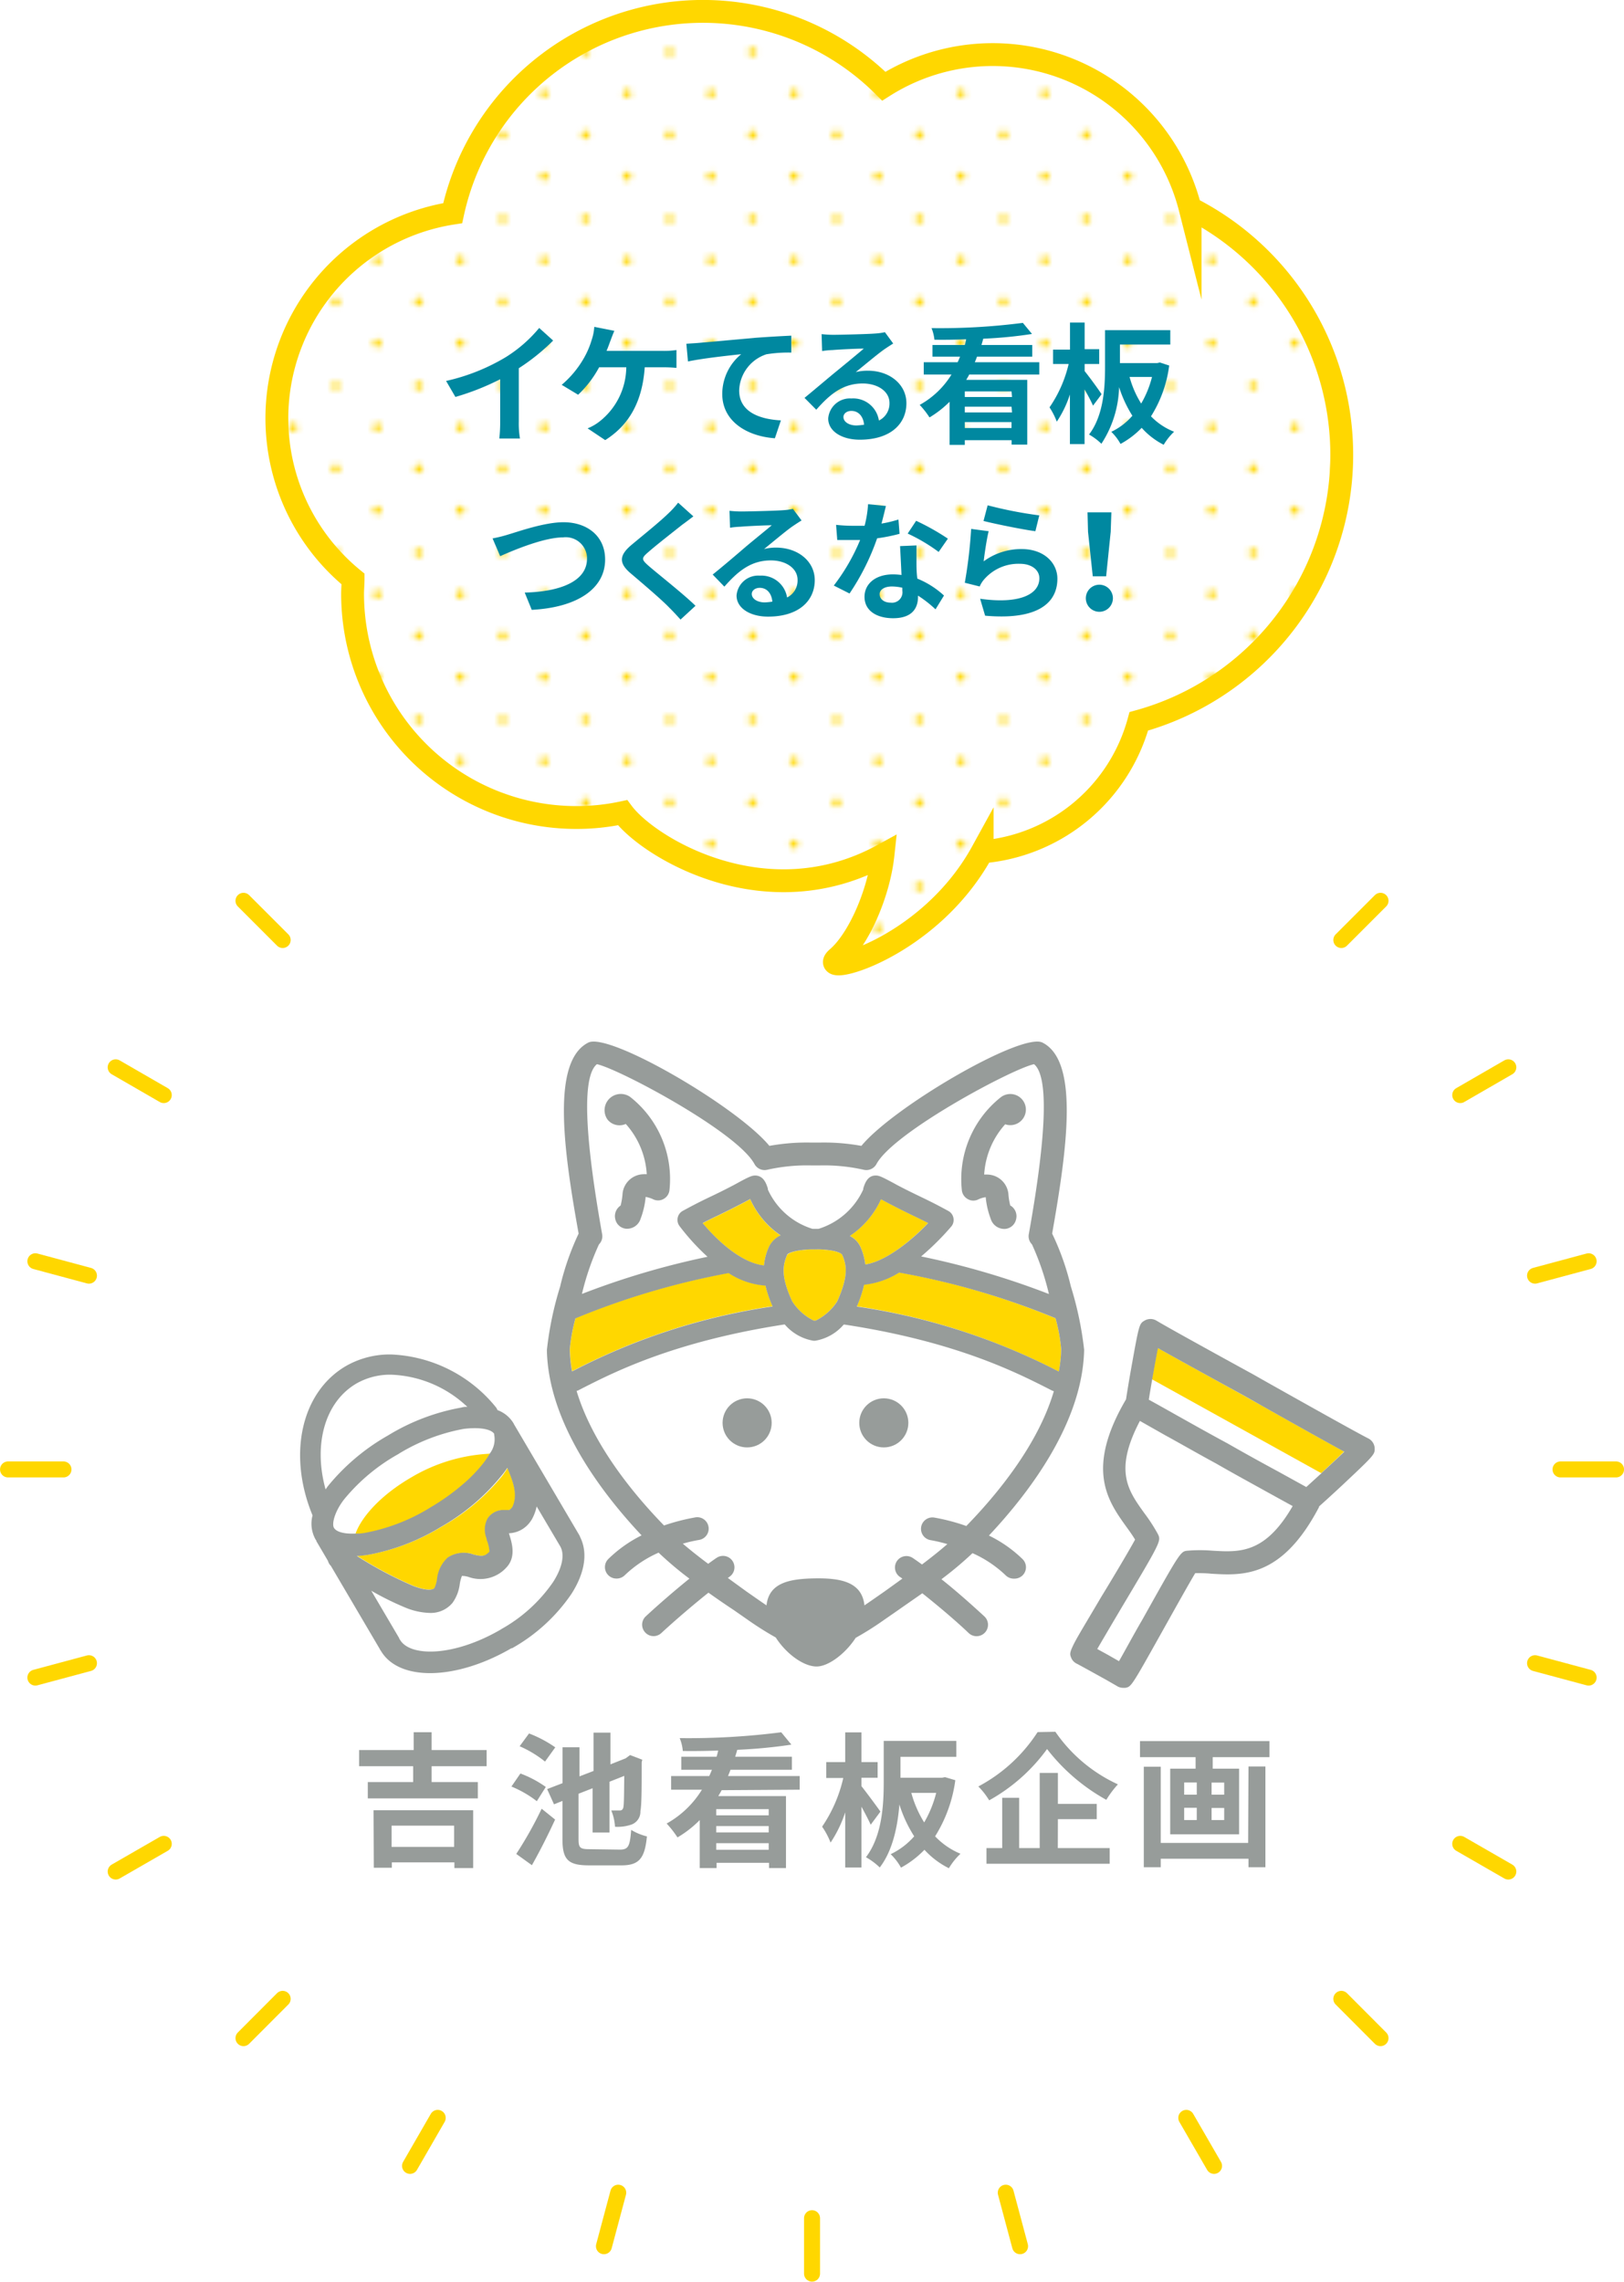 <svg xmlns="http://www.w3.org/2000/svg" xmlns:xlink="http://www.w3.org/1999/xlink" viewBox="0 0 191.89 269.53"><defs><style>.cls-1,.cls-3,.cls-7{fill:none;}.cls-2{fill:gold;}.cls-3,.cls-7{stroke:gold;stroke-linecap:round;}.cls-3{stroke-linejoin:round;stroke-width:1.89px;}.cls-4{fill:#fff;}.cls-5{fill:#979c9a;}.cls-6{fill:url(#新規パターンスウォッチ_8);}.cls-7{stroke-miterlimit:10;stroke-width:2.7px;}.cls-8{fill:#0088a0;}</style><pattern id="新規パターンスウォッチ_8" data-name="新規パターンスウォッチ 8" width="28.8" height="28.8" patternTransform="translate(0.24 144.18) scale(0.68)" patternUnits="userSpaceOnUse" viewBox="0 0 28.8 28.8"><rect class="cls-1" width="28.8" height="28.8"/><circle class="cls-2" cx="28.8" cy="28.8" r="0.72"/><path class="cls-2" d="M14.4,29.52a.72.72,0,1,0-.72-.72A.72.72,0,0,0,14.4,29.52Z"/><path class="cls-2" d="M28.8,15.12a.72.72,0,1,0-.72-.72A.72.72,0,0,0,28.8,15.12Z"/><path class="cls-2" d="M14.4,15.12a.72.72,0,1,0-.72-.72A.72.72,0,0,0,14.4,15.12Z"/><path class="cls-2" d="M7.2,22.32a.72.72,0,1,0-.72-.72A.72.72,0,0,0,7.2,22.32Z"/><path class="cls-2" d="M21.6,22.32a.72.72,0,1,0-.72-.72A.72.72,0,0,0,21.6,22.32Z"/><path class="cls-2" d="M7.2,7.92a.72.72,0,1,0-.72-.72A.72.72,0,0,0,7.2,7.92Z"/><path class="cls-2" d="M21.6,7.92a.72.72,0,1,0-.72-.72A.72.72,0,0,0,21.6,7.92Z"/><circle class="cls-2" cy="28.8" r="0.72"/><path class="cls-2" d="M0,15.12a.72.72,0,0,0,0-1.44.72.72,0,0,0-.72.72A.72.72,0,0,0,0,15.12Z"/><circle class="cls-2" cx="28.8" r="0.72"/><path class="cls-2" d="M14.4.72A.72.72,0,0,0,15.12,0a.72.72,0,0,0-.72-.72.72.72,0,0,0-.72.72A.72.72,0,0,0,14.4.72Z"/><circle class="cls-2" r="0.72"/></pattern></defs><g id="レイヤー_2" data-name="レイヤー 2"><g id="文字"><line class="cls-3" x1="33.4" y1="111.04" x2="28.77" y2="106.41"/><line class="cls-3" x1="19.35" y1="129.36" x2="13.67" y2="126.08"/><line class="cls-3" x1="10.51" y1="150.69" x2="4.18" y2="148.99"/><line class="cls-3" x1="7.5" y1="173.58" x2="0.95" y2="173.58"/><line class="cls-3" x1="10.51" y1="196.47" x2="4.18" y2="198.17"/><line class="cls-3" x1="19.35" y1="217.81" x2="13.67" y2="221.08"/><line class="cls-3" x1="33.4" y1="236.12" x2="28.77" y2="240.76"/><line class="cls-3" x1="51.72" y1="250.18" x2="48.45" y2="255.85"/><line class="cls-3" x1="73.05" y1="259.02" x2="71.36" y2="265.34"/><line class="cls-3" x1="95.95" y1="262.03" x2="95.95" y2="268.58"/><line class="cls-3" x1="118.84" y1="259.02" x2="120.53" y2="265.34"/><line class="cls-3" x1="140.17" y1="250.18" x2="143.45" y2="255.85"/><line class="cls-3" x1="158.49" y1="236.12" x2="163.12" y2="240.76"/><line class="cls-3" x1="172.54" y1="217.81" x2="178.22" y2="221.08"/><line class="cls-3" x1="181.38" y1="196.47" x2="187.71" y2="198.17"/><line class="cls-3" x1="184.39" y1="173.58" x2="190.95" y2="173.58"/><line class="cls-3" x1="181.38" y1="150.69" x2="187.71" y2="148.99"/><line class="cls-3" x1="172.54" y1="129.36" x2="178.22" y2="126.08"/><line class="cls-3" x1="158.49" y1="111.04" x2="163.12" y2="106.41"/><path class="cls-4" d="M65.35,186.89a18.16,18.16,0,0,1-6.11,5.55l-.07.05c-5.55,3.23-10.71,3.24-11.9,1.22h0l-.06-.07a1,1,0,0,0-.09-.21l-3.25-5.52a34.46,34.46,0,0,0,4.05,2,8.07,8.07,0,0,0,2.84.62,3.34,3.34,0,0,0,2.71-1.19,4.83,4.83,0,0,0,.85-2.18,4.55,4.55,0,0,1,.26-1,2.59,2.59,0,0,1,.78.12,4.13,4.13,0,0,0,4.46-1.1c1.22-1.27.65-3,.31-4.06a3.23,3.23,0,0,0,2.6-1.47,1.37,1.37,0,0,0,.13-.2,5.36,5.36,0,0,0,.55-1.5l2.76,4.67a0,0,0,0,0,0,0h0C66.76,183.59,66.46,185.16,65.35,186.89Z"/><path class="cls-4" d="M58.39,169.37l0,0s0,.06,0,.08a2.76,2.76,0,0,1-.5,2.2,9.51,9.51,0,0,1-.75,1.12,17.52,17.52,0,0,1-2.49,2.57,26.46,26.46,0,0,1-3.88,2.75l-.09.06a22.5,22.5,0,0,1-7.65,2.91l-.56.07-.53,0c-1.26.05-2.19-.19-2.48-.68s.12-2,1.23-3.4a22.37,22.37,0,0,1,6.37-5.31l.09-.06a22.46,22.46,0,0,1,7.65-2.92C56.61,168.57,58,168.79,58.39,169.37Z"/><path class="cls-4" d="M162.43,171.1a1.36,1.36,0,0,0-.75-1.18c-1.45-.73-8.39-4.63-11.35-6.29l-1.19-.67h0l-1-.57c-2.76-1.51-10.08-5.53-11.5-6.39a1.38,1.38,0,0,0-1.4,0c-.62.37-.64.39-1.56,5.53-.32,1.78-.51,3-.63,3.77l0,0c-4.83,8.22-2.15,12,0,15,.39.54.76,1.05,1.07,1.57-.68,1.25-2.54,4.39-4,6.77-2,3.4-3,5-3.39,5.88v0h0c-.36.77-.3.95-.17,1.28a1.33,1.33,0,0,0,.72.75l1.21.66,1.14.63,1.12.62,1.2.69a1.36,1.36,0,0,0,.76.23l.26,0c.71-.14.71-.14,4.39-6.72,1.36-2.43,3.15-5.64,3.87-6.83.59,0,1.23,0,1.89.07,3.72.22,8.35.5,12.74-7.88l0-.07c.61-.54,1.49-1.34,2.79-2.55C162.44,171.84,162.44,171.8,162.43,171.1Z"/><path class="cls-4" d="M116.85,181.39c4.78-5.08,11.08-13.37,11.25-21.95a40.3,40.3,0,0,0-1.57-7.48,30.71,30.71,0,0,0-2.21-6.24c1.82-10.29,3.16-20.38-1.14-22.56-2.44-1.25-17.6,7.58-21.4,12.2a24.73,24.73,0,0,0-5-.39h-.87a24.73,24.73,0,0,0-5,.39c-3.8-4.62-18.94-13.45-21.4-12.2-4.3,2.18-3,12.27-1.14,22.56A31.4,31.4,0,0,0,66.18,152a39.31,39.31,0,0,0-1.56,7.48c.16,8.55,6.41,16.81,11.19,21.89a15.38,15.38,0,0,0-3.94,2.8,1.35,1.35,0,0,0,.95,2.3,1.37,1.37,0,0,0,1-.39,13.86,13.86,0,0,1,4-2.67,39.91,39.91,0,0,0,3.64,3.07c-1.78,1.44-3.71,3.11-5.15,4.45a1.34,1.34,0,0,0-.08,1.9,1.34,1.34,0,0,0,1.91.08c1.57-1.45,3.71-3.29,5.57-4.77,1,.71,2,1.4,3,2.06l1.61,1.12a37.22,37.22,0,0,0,3.34,2.11c1.24,1.94,3.3,3.43,4.83,3.43,1.37,0,3.38-1.48,4.62-3.39a36.42,36.42,0,0,0,3.4-2.15l1.6-1.11c.93-.65,1.9-1.32,2.87-2,1.85,1.47,4,3.28,5.49,4.71a1.35,1.35,0,0,0,.92.36,1.35,1.35,0,0,0,.92-2.34c-1.43-1.32-3.31-3-5.07-4.39a41.94,41.94,0,0,0,3.67-3.08,13.77,13.77,0,0,1,3.92,2.62,1.35,1.35,0,0,0,1,.39,1.37,1.37,0,0,0,1-.39,1.35,1.35,0,0,0,0-1.91A15.26,15.26,0,0,0,116.85,181.39Z"/><path class="cls-1" d="M124.35,164.25l-.37-.19c-3.85-1.95-11-5.57-24.14-7.6h-.1a5.65,5.65,0,0,1-3.38,1.91h-.19a5.71,5.71,0,0,1-3.4-1.93h0c-13,2-20.07,5.59-23.87,7.52l-.54.28-.18.06c1.9,6.32,6.71,12.17,10.33,15.89a24.35,24.35,0,0,1,3.67-.95,1.35,1.35,0,1,1,.46,2.66,17.63,17.63,0,0,0-1.91.44c.9.79,1.91,1.59,3,2.38.36-.27.7-.51,1-.71a1.35,1.35,0,1,1,1.5,2.25l-.18.13,2.21,1.54,1.62,1.13.76.52c.29-2.66,2.72-3.16,5.71-3.19s5.57.41,5.86,3.19l.76-.52,1.61-1.12,2.14-1.49a1.65,1.65,0,0,0-.27-.19,1.35,1.35,0,0,1,1.5-2.25c.33.22.7.48,1.09.77,1.07-.8,2.09-1.61,3-2.41a18.94,18.94,0,0,0-2-.47,1.35,1.35,0,1,1,.47-2.66,23.57,23.57,0,0,1,3.79,1c3.62-3.72,8.46-9.58,10.37-15.91ZM88.28,171a2.9,2.9,0,1,1,2.89-2.9A2.9,2.9,0,0,1,88.28,171Zm16.15,0a2.9,2.9,0,1,1,2.9-2.9A2.9,2.9,0,0,1,104.43,171Z"/><path class="cls-1" d="M80.27,144.84a1.22,1.22,0,0,1-.21-1,1.19,1.19,0,0,1,.59-.79c1.48-.81,2.33-1.22,3.22-1.65s1.59-.76,2.94-1.47l.11-.06c1.66-.9,1.94-1,2.32-1,1,0,1.3,1,1.47,1.54l0,.12A8.57,8.57,0,0,0,96,145.23h.67l0,0a8.6,8.6,0,0,0,5.28-4.65l0-.11c.17-.53.47-1.5,1.47-1.54.39,0,.66.08,2.31,1l.12.07c1.35.71,2.18,1.11,2.94,1.47s1.74.84,3.22,1.65a1.19,1.19,0,0,1,.59.79,1.22,1.22,0,0,1-.21,1,31.13,31.13,0,0,1-3.6,3.58,94.66,94.66,0,0,1,15.1,4.44,31.54,31.54,0,0,0-2-5.86,1.36,1.36,0,0,1-.38-1.2c2.14-12,2.34-18.7.62-20.09-2.62.56-16.58,8-18.62,11.8a1.36,1.36,0,0,1-1.51.67,21.35,21.35,0,0,0-5.22-.51h-.94a21.39,21.39,0,0,0-5.23.51,1.36,1.36,0,0,1-1.51-.67c-2-3.75-16-11.24-18.62-11.8-1.72,1.39-1.52,8.14.62,20.09a1.36,1.36,0,0,1-.38,1.2,31.54,31.54,0,0,0-2,5.86,94,94,0,0,1,14.84-4.39A27,27,0,0,1,80.27,144.84Zm38-15.27a1.9,1.9,0,1,1,.51,3.2,9.72,9.72,0,0,0-2.48,5.94,3.08,3.08,0,0,1,.43,0,2.54,2.54,0,0,1,2.43,2.27,7.41,7.41,0,0,0,.23,1.41l.05,0a1.47,1.47,0,0,1,.62,1.64,1.44,1.44,0,0,1-1.3,1.1h-.11a1.68,1.68,0,0,1-1.58-1.2,9.75,9.75,0,0,1-.59-2.55,3,3,0,0,0-.93.29,1.3,1.3,0,0,1-1.2-.07,1.37,1.37,0,0,1-.68-1A12.34,12.34,0,0,1,118.26,129.57ZM79.05,140.64a1.36,1.36,0,0,1-.67,1,1.33,1.33,0,0,1-1.21.07,3.32,3.32,0,0,0-.93-.3,9.73,9.73,0,0,1-.59,2.56,1.68,1.68,0,0,1-1.58,1.2H74a1.44,1.44,0,0,1-1.3-1.1,1.5,1.5,0,0,1,.62-1.64l0,0a7.41,7.41,0,0,0,.23-1.41A2.54,2.54,0,0,1,76,138.71a3.08,3.08,0,0,1,.43,0,9.72,9.72,0,0,0-2.48-5.94,1.8,1.8,0,0,1-2-3,1.84,1.84,0,0,1,2.46-.23A12.34,12.34,0,0,1,79.05,140.64Z"/><path class="cls-1" d="M42.1,163.44c-3.72,2.19-5.1,7.19-3.67,12.47l.26-.37a25.21,25.21,0,0,1,7.11-6l.1-.06a25.05,25.05,0,0,1,8.58-3.24c.24,0,.47-.06.7-.08a13.79,13.79,0,0,0-9-3.8A8,8,0,0,0,42.1,163.44Z"/><path class="cls-1" d="M42,181.2c.65-1.86,2.84-4.51,6.63-6.7A20,20,0,0,1,58,171.69a2.76,2.76,0,0,0,.5-2.2l-.05-.09a0,0,0,0,1,0,0c-.41-.58-1.78-.8-3.53-.54a22.46,22.46,0,0,0-7.65,2.92l-.09.06a22.37,22.37,0,0,0-6.37,5.31c-1.11,1.45-1.59,2.78-1.23,3.4S40.74,181.25,42,181.2Z"/><path class="cls-2" d="M91.29,154.3a13.54,13.54,0,0,1-.84-2.46,9.13,9.13,0,0,1-4.36-1.48A90.37,90.37,0,0,0,68,155.71a21.21,21.21,0,0,0-.67,3.67,17.37,17.37,0,0,0,.27,2.59l.21-.1A74.43,74.43,0,0,1,91.29,154.3Z"/><path class="cls-2" d="M99.75,156.45h0Z"/><path class="cls-2" d="M102.1,151.74a14.08,14.08,0,0,1-.86,2.57A75.56,75.56,0,0,1,125.05,162l.06,0a15.21,15.21,0,0,0,.28-2.61,20.19,20.19,0,0,0-.67-3.66,90,90,0,0,0-18.48-5.42A9.74,9.74,0,0,1,102.1,151.74Z"/><path class="cls-2" d="M136.79,159.23c-.2,1-.45,2.4-.68,3.7l20,11.09c.95-.89,2-1.83,2.7-2.55-2.63-1.43-7.31-4.06-9.84-5.49l-1.19-.66h0l-1-.56C144.4,163.44,139.49,160.75,136.79,159.23Z"/><path class="cls-5" d="M162.43,171.1a1.36,1.36,0,0,0-.75-1.18c-1.45-.73-8.39-4.63-11.35-6.29l-1.19-.67h0l-1-.57c-2.76-1.51-10.08-5.53-11.5-6.39a1.38,1.38,0,0,0-1.4,0c-.62.37-.64.39-1.56,5.53-.32,1.78-.51,3-.63,3.77l0,0c-4.83,8.22-2.15,12,0,15,.39.54.76,1.05,1.07,1.57-.68,1.25-2.54,4.39-4,6.77-2,3.4-3,5-3.39,5.88v0h0c-.36.77-.3.95-.17,1.28a1.33,1.33,0,0,0,.72.75l1.21.66,1.14.63,1.12.62,1.2.69a1.36,1.36,0,0,0,.76.23l.26,0c.71-.14.71-.14,4.39-6.72,1.36-2.43,3.15-5.64,3.87-6.83.59,0,1.23,0,1.89.07,3.72.22,8.35.5,12.74-7.88l0-.07c.61-.54,1.49-1.34,2.79-2.55C162.44,171.84,162.44,171.8,162.43,171.1Zm-19.18,12.08a17.77,17.77,0,0,0-2.92,0c-.84.08-.84.08-5.36,8.16-1,1.71-2.07,3.71-2.75,4.89l-.18-.1-1.12-.64h0l-1.13-.62-.14-.08c.68-1.17,1.82-3.1,2.8-4.76,4.77-8,4.77-8,4.35-8.84a20.22,20.22,0,0,0-1.59-2.45c-1.93-2.69-3.61-5-.52-10.89l3,1.7c1.83,1,3.91,2.2,6,3.33h0c2.07,1.19,4.18,2.34,6,3.35l3.05,1.68C149.48,183.56,146.45,183.37,143.25,183.18Zm12.9-9.16-1.8,1.64-3.3-1.82c-1.85-1-3.94-2.15-6-3.33h0l0,0c-2.08-1.12-4.16-2.29-6-3.32-1.17-.66-2.29-1.29-3.31-1.85.11-.69.25-1.53.4-2.39.23-1.3.48-2.67.68-3.7,2.7,1.52,7.61,4.21,10,5.52l1,.56h0L149,166c2.53,1.43,7.21,4.06,9.84,5.49C158.11,172.19,157.1,173.13,156.15,174Z"/><path class="cls-2" d="M52.14,180.37l-.1.06a25.14,25.14,0,0,1-8.57,3.24c-.45.06-.86.1-1.27.12a45.94,45.94,0,0,0,6.68,3.55c1.28.49,2.22.57,2.5.23a4,4,0,0,0,.29-1A4,4,0,0,1,52.94,184a3.4,3.4,0,0,1,3.05-.36c.94.23,1.29.28,1.88-.34a4.24,4.24,0,0,0-.33-1.4l0-.12a2.81,2.81,0,0,1,.11-2.4,2.26,2.26,0,0,1,1.74-1h.18l.34,0c.29,0,.36,0,.66-.34.72-1.45,0-3.12-.52-4.47a.77.77,0,0,0-.07-.16,9.87,9.87,0,0,1-.69,1A25.09,25.09,0,0,1,52.14,180.37Z"/><path class="cls-2" d="M48.63,174.5c-3.79,2.19-6,4.84-6.63,6.7l.53,0,.56-.07a22.5,22.5,0,0,0,7.65-2.91l.09-.06a26.46,26.46,0,0,0,3.88-2.75,17.52,17.52,0,0,0,2.49-2.57,9.51,9.51,0,0,0,.75-1.12A20,20,0,0,0,48.63,174.5Z"/><path class="cls-5" d="M58.45,169.49s0-.05,0-.08l0,0a0,0,0,0,0,0,0Z"/><path class="cls-5" d="M68.56,181.59a2.29,2.29,0,0,0-.1-.23l-7.74-13.14a.67.67,0,0,0-.06-.12,3.7,3.7,0,0,0-1.88-1.53,1.19,1.19,0,0,0-.18-.33A16.81,16.81,0,0,0,46.19,160a10.42,10.42,0,0,0-5.34,1.38c-5.27,3.1-6.88,10.46-3.92,17.63a3.82,3.82,0,0,0,.36,2.85.94.94,0,0,0,.09.12.36.36,0,0,0,0,.07l1.37,2.33a1.36,1.36,0,0,0,.35.6l5.76,9.79,0,0A.86.86,0,0,0,45,195c2.13,3.64,8.9,3.5,15.43-.3l.08,0a20.78,20.78,0,0,0,7-6.4C69.12,185.79,69.47,183.44,68.56,181.59Zm-8.62-8.19a.77.77,0,0,1,.07.16c.55,1.35,1.24,3,.52,4.47-.3.37-.37.36-.66.34l-.34,0h-.18a2.26,2.26,0,0,0-1.74,1,2.81,2.81,0,0,0-.11,2.4l0,.12a4.24,4.24,0,0,1,.33,1.4c-.59.62-.94.57-1.88.34a3.4,3.4,0,0,0-3.05.36,4,4,0,0,0-1.27,2.59,4,4,0,0,1-.29,1c-.28.34-1.22.26-2.5-.23a45.94,45.94,0,0,1-6.68-3.55c.41,0,.82-.06,1.27-.12A25.14,25.14,0,0,0,52,180.43l.1-.06a25.09,25.09,0,0,0,7.11-6A9.87,9.87,0,0,0,59.94,173.4Zm-1.55-4,0,0s0,.06,0,.08a2.76,2.76,0,0,1-.5,2.2,9.51,9.51,0,0,1-.75,1.12,17.52,17.52,0,0,1-2.49,2.57,26.46,26.46,0,0,1-3.88,2.75l-.09.06a22.5,22.5,0,0,1-7.65,2.91l-.56.07-.53,0c-1.26.05-2.19-.19-2.48-.68s.12-2,1.23-3.4a22.37,22.37,0,0,1,6.37-5.31l.09-.06a22.46,22.46,0,0,1,7.65-2.92C56.61,168.57,58,168.79,58.39,169.37ZM42.1,163.44a8,8,0,0,1,4.12-1.05,13.79,13.79,0,0,1,9,3.8c-.23,0-.46,0-.7.08a25.05,25.05,0,0,0-8.58,3.24l-.1.06a25.21,25.21,0,0,0-7.11,6l-.26.37C37,170.63,38.38,165.63,42.1,163.44Zm23.25,23.45a18.16,18.16,0,0,1-6.11,5.55l-.07.05c-5.55,3.23-10.71,3.24-11.9,1.22h0l-.06-.07a1,1,0,0,0-.09-.21l-3.25-5.52a34.46,34.46,0,0,0,4.05,2,8.07,8.07,0,0,0,2.84.62,3.34,3.34,0,0,0,2.71-1.19,4.83,4.83,0,0,0,.85-2.18,4.55,4.55,0,0,1,.26-1,2.59,2.59,0,0,1,.78.12,4.13,4.13,0,0,0,4.46-1.1c1.22-1.27.65-3,.31-4.06a3.23,3.23,0,0,0,2.6-1.47,1.37,1.37,0,0,0,.13-.2,5.36,5.36,0,0,0,.55-1.5l2.76,4.67a0,0,0,0,0,0,0h0C66.76,183.59,66.46,185.16,65.35,186.89Z"/><path class="cls-5" d="M96.23,135h0Z"/><path class="cls-2" d="M88.64,141.66l-.59.32-.15.08c-1.38.72-2.22,1.13-3,1.51-.61.29-1.16.55-1.88.93,2.06,2.43,4.8,4.72,7.25,5a6.86,6.86,0,0,1,.6-2.22,2.82,2.82,0,0,1,1.37-1.33A10.27,10.27,0,0,1,88.64,141.66Z"/><polygon class="cls-5" points="96.28 145.24 96.28 145.24 96.28 145.24 96.28 145.24"/><path class="cls-2" d="M99.74,148.83a4.79,4.79,0,0,0-.23-.59c0-.11-.31-.28-.83-.42a9.42,9.42,0,0,0-2.4-.22h0a9.76,9.76,0,0,0-2.27.2c-.61.14-.92.33-1,.44a4.62,4.62,0,0,0-.23.62c-.36,1.15-.27,2.5.83,4.88A6.31,6.31,0,0,0,96.15,156h.23a6.37,6.37,0,0,0,2.54-2.27C100,151.34,100.11,150,99.74,148.83Z"/><path class="cls-2" d="M109.67,144.47c-.7-.36-1.24-.62-1.83-.9-.78-.38-1.62-.79-3-1.51l-.15-.08-.59-.32a10.38,10.38,0,0,1-3.68,4.33,2.76,2.76,0,0,1,1.24,1.27,7.09,7.09,0,0,1,.58,2.1C104.84,149,108,146.22,109.67,144.47Z"/><path class="cls-5" d="M114.34,141.64a1.3,1.3,0,0,0,1.2.07,3,3,0,0,1,.93-.29,9.75,9.75,0,0,0,.59,2.55,1.68,1.68,0,0,0,1.58,1.2h.11a1.44,1.44,0,0,0,1.3-1.1,1.47,1.47,0,0,0-.62-1.64l-.05,0a7.41,7.41,0,0,1-.23-1.41,2.54,2.54,0,0,0-2.43-2.27,3.08,3.08,0,0,0-.43,0,9.72,9.72,0,0,1,2.48-5.94,1.84,1.84,0,1,0-.51-3.2,12.34,12.34,0,0,0-4.6,11.07A1.37,1.37,0,0,0,114.34,141.64Z"/><circle class="cls-5" cx="88.28" cy="168.08" r="2.9"/><circle class="cls-5" cx="104.43" cy="168.08" r="2.9"/><path class="cls-5" d="M74.45,129.57a1.92,1.92,0,0,0-2.66,2.69,1.81,1.81,0,0,0,2.15.51,9.72,9.72,0,0,1,2.48,5.94,3.08,3.08,0,0,0-.43,0A2.54,2.54,0,0,0,73.56,141a7.41,7.41,0,0,1-.23,1.41l0,0a1.5,1.5,0,0,0-.62,1.64,1.44,1.44,0,0,0,1.3,1.1h.11a1.68,1.68,0,0,0,1.58-1.2,9.73,9.73,0,0,0,.59-2.56,3.32,3.32,0,0,1,.93.3,1.33,1.33,0,0,0,1.21-.07,1.36,1.36,0,0,0,.67-1A12.34,12.34,0,0,0,74.45,129.57Z"/><path class="cls-5" d="M116.85,181.39c4.78-5.08,11.08-13.37,11.25-21.95a40.3,40.3,0,0,0-1.57-7.48,30.71,30.71,0,0,0-2.21-6.24c1.82-10.29,3.16-20.38-1.14-22.56-2.44-1.25-17.6,7.58-21.4,12.2a24.73,24.73,0,0,0-5-.39h-.87a24.73,24.73,0,0,0-5,.39c-3.8-4.62-18.94-13.45-21.4-12.2-4.3,2.18-3,12.27-1.14,22.56A31.4,31.4,0,0,0,66.18,152a39.31,39.31,0,0,0-1.56,7.48c.16,8.55,6.41,16.81,11.19,21.89a15.38,15.38,0,0,0-3.94,2.8,1.35,1.35,0,0,0,.95,2.3,1.37,1.37,0,0,0,1-.39,13.86,13.86,0,0,1,4-2.67,39.91,39.91,0,0,0,3.64,3.07c-1.78,1.44-3.71,3.11-5.15,4.45a1.34,1.34,0,0,0-.08,1.9,1.34,1.34,0,0,0,1.91.08c1.57-1.45,3.71-3.29,5.57-4.77,1,.71,2,1.4,3,2.06l1.61,1.12a37.22,37.22,0,0,0,3.34,2.11c1.24,1.94,3.3,3.43,4.83,3.43,1.37,0,3.38-1.48,4.62-3.39a36.42,36.42,0,0,0,3.4-2.15l1.6-1.11c.93-.65,1.9-1.32,2.87-2,1.85,1.47,4,3.28,5.49,4.71a1.35,1.35,0,0,0,.92.36,1.35,1.35,0,0,0,.92-2.34c-1.43-1.32-3.31-3-5.07-4.39a41.94,41.94,0,0,0,3.67-3.08,13.77,13.77,0,0,1,3.92,2.62,1.35,1.35,0,0,0,1,.39,1.37,1.37,0,0,0,1-.39,1.35,1.35,0,0,0,0-1.91A15.26,15.26,0,0,0,116.85,181.39Zm7.87-25.67a20.19,20.19,0,0,1,.67,3.66,15.21,15.21,0,0,1-.28,2.61l-.06,0a75.56,75.56,0,0,0-23.81-7.65,14.08,14.08,0,0,0,.86-2.57,9.74,9.74,0,0,0,4.14-1.44A90,90,0,0,1,124.72,155.72ZM100.42,146a10.38,10.38,0,0,0,3.68-4.33l.59.32.15.08c1.38.72,2.22,1.13,3,1.51.59.28,1.13.54,1.83.9-1.65,1.75-4.83,4.5-7.43,4.89a7.09,7.09,0,0,0-.58-2.1A2.76,2.76,0,0,0,100.42,146Zm-29.65,1a1.36,1.36,0,0,0,.38-1.2c-2.14-12-2.34-18.7-.62-20.09,2.62.56,16.58,8,18.62,11.8a1.36,1.36,0,0,0,1.51.67,21.39,21.39,0,0,1,5.23-.51h.94a21.35,21.35,0,0,1,5.22.51,1.36,1.36,0,0,0,1.51-.67c2-3.75,16-11.24,18.62-11.8,1.72,1.39,1.52,8.14-.62,20.09a1.36,1.36,0,0,0,.38,1.2,31.54,31.54,0,0,1,2,5.86,94.66,94.66,0,0,0-15.1-4.44,31.13,31.13,0,0,0,3.6-3.58,1.22,1.22,0,0,0,.21-1,1.19,1.19,0,0,0-.59-.79c-1.48-.81-2.33-1.22-3.22-1.65s-1.59-.76-2.94-1.47l-.12-.07c-1.65-.89-1.92-1-2.31-1-1,0-1.3,1-1.47,1.54l0,.11a8.6,8.6,0,0,1-5.28,4.65l0,0H96a8.57,8.57,0,0,1-5.27-4.64l0-.12c-.17-.53-.47-1.5-1.47-1.54-.38,0-.66.08-2.32,1l-.11.06c-1.35.71-2.18,1.11-2.94,1.47s-1.74.84-3.22,1.65a1.19,1.19,0,0,0-.59.79,1.22,1.22,0,0,0,.21,1,27,27,0,0,0,3.31,3.63,94,94,0,0,0-14.84,4.39A31.54,31.54,0,0,1,70.77,147Zm28.15,6.74A6.37,6.37,0,0,1,96.38,156h-.23a6.31,6.31,0,0,1-2.54-2.27c-1.1-2.38-1.19-3.73-.83-4.88a4.62,4.62,0,0,1,.23-.62c0-.11.36-.3,1-.44a9.76,9.76,0,0,1,2.27-.2h0a9.42,9.42,0,0,1,2.4.22c.52.14.79.31.83.42a4.79,4.79,0,0,1,.23.59C100.11,150,100,151.34,98.92,153.74Zm-6.68-7.81a2.82,2.82,0,0,0-1.37,1.33,6.86,6.86,0,0,0-.6,2.22c-2.45-.26-5.19-2.55-7.25-5,.72-.38,1.27-.64,1.88-.93.78-.38,1.62-.79,3-1.51l.15-.08.59-.32A10.27,10.27,0,0,0,92.24,145.93ZM67.59,162a17.37,17.37,0,0,1-.27-2.59,21.21,21.21,0,0,1,.67-3.67,90.37,90.37,0,0,1,18.1-5.35,9.13,9.13,0,0,0,4.36,1.48,13.54,13.54,0,0,0,.84,2.46,74.43,74.43,0,0,0-23.49,7.57Zm46.61,18.27a23.57,23.57,0,0,0-3.79-1,1.35,1.35,0,1,0-.47,2.66,18.94,18.94,0,0,1,2,.47c-.92.8-1.94,1.61-3,2.41-.39-.29-.76-.55-1.09-.77a1.35,1.35,0,0,0-1.5,2.25,1.65,1.65,0,0,1,.27.19L104.51,188l-1.61,1.12-.76.52c-.29-2.78-2.82-3.24-5.86-3.19s-5.42.53-5.71,3.19l-.76-.52-1.62-1.13L86,186.4l.18-.13a1.35,1.35,0,1,0-1.5-2.25c-.3.2-.64.44-1,.71-1.06-.79-2.07-1.59-3-2.38a17.63,17.63,0,0,1,1.91-.44,1.35,1.35,0,1,0-.46-2.66,24.35,24.35,0,0,0-3.67.95c-3.62-3.72-8.43-9.57-10.33-15.89l.18-.06.54-.28c3.8-1.93,10.88-5.52,23.87-7.52h0a5.71,5.71,0,0,0,3.4,1.93h.19a5.65,5.65,0,0,0,3.38-1.91h.1c13.14,2,20.29,5.65,24.14,7.6l.37.19.22.08C122.66,170.66,117.82,176.52,114.2,180.24Z"/><path class="cls-5" d="M51,208.64v1.87h5.46v1.93h-13v-1.93h5.36v-1.87H42.43v-1.91h6.45v-2.11H51v2.11H57.5v1.91Zm-6.86,5.2H55.91v6.83H53.69V220H46.3v.63H44.17Zm2.13,1.82v2.51h7.39v-2.51Z"/><path class="cls-5" d="M63.43,212.77a12.87,12.87,0,0,0-3-1.73l1.06-1.54a12.76,12.76,0,0,1,3,1.59ZM61,219A45.45,45.45,0,0,0,64,213.66l1.59,1.28c-.82,1.79-1.8,3.73-2.74,5.39Zm3.4-10.91a13.16,13.16,0,0,0-3-1.81l1.11-1.51a14.25,14.25,0,0,1,3.1,1.64Zm8.85,10.4c1,0,1.18-.41,1.33-2.33a6.59,6.59,0,0,0,1.86.77c-.25,2.55-.89,3.42-3,3.42H69.59c-2.43,0-3.13-.65-3.13-3.06v-4.55l-1,.4-.81-1.8,1.82-.7v-4.24h2v3.44l1.66-.64v-4.53h2v3.75l1.79-.71.17-.12.36-.27,1.44.55-.07.31c0,3,0,5-.15,5.78a1.61,1.61,0,0,1-1,1.55,4.94,4.94,0,0,1-2,.28,6,6,0,0,0-.44-1.92c.36,0,.84,0,1,0s.36-.05.43-.39.08-1.42.1-3.7l-1.74.69v6h-2v-5.23l-1.66.65v5.37c0,1,.17,1.18,1.28,1.18Z"/><path class="cls-5" d="M85.27,211.47c-.12.24-.26.46-.4.7h8v8.5h-2v-.62h-6.2v.62H82.68V215a12.78,12.78,0,0,1-2.63,2.05,11.86,11.86,0,0,0-1.28-1.64,11.4,11.4,0,0,0,4.17-4H79.3v-1.61h4.5c.12-.24.22-.5.32-.74H80.5v-1.54h4.17c.07-.24.14-.48.19-.73-1.42.05-2.84.07-4.18.05a5,5,0,0,0-.37-1.52,86.46,86.46,0,0,0,12-.69l1.2,1.46a60.13,60.13,0,0,1-6.4.61c-.07.28-.16.55-.24.82h6.7v1.54H86.31c-.08.24-.19.5-.29.74h8.47v1.61Zm5.56,2.24h-6.2v.73h6.2Zm0,2h-6.2v.75h6.2Zm0,2.8v-.78h-6.2v.78Z"/><path class="cls-5" d="M102.88,215.55c-.24-.54-.67-1.36-1.09-2.13v7.18H99.87v-6.52a14.57,14.57,0,0,1-1.73,3.58,9,9,0,0,0-1-1.88,16.79,16.79,0,0,0,2.5-5.75H97.63v-1.88h2.24v-3.51h1.92v3.51h1.91V210h-1.91V211c.49.6,1.93,2.55,2.24,3Zm10-5.26a16.6,16.6,0,0,1-2.39,6.63,8.74,8.74,0,0,0,3,2.06,7.86,7.86,0,0,0-1.37,1.71,9.88,9.88,0,0,1-2.89-2.18,11.36,11.36,0,0,1-2.77,2.11,6.73,6.73,0,0,0-1.22-1.59,8.62,8.62,0,0,0,2.78-2.11,15.7,15.7,0,0,1-1.75-3.76c-.2,2.57-.79,5.46-2.32,7.44a7.75,7.75,0,0,0-1.63-1.21c1.93-2.54,2.1-6.25,2.1-8.92v-4.82H113v1.88H106.4V210h4.91l.35-.07Zm-5.2,1.5a13.23,13.23,0,0,0,1.52,3.49,13.44,13.44,0,0,0,1.42-3.49Z"/><path class="cls-5" d="M124.7,204.57a18.13,18.13,0,0,0,7.39,6.21,11.8,11.8,0,0,0-1.37,1.83,22.81,22.81,0,0,1-7-6,21.12,21.12,0,0,1-6.84,6.06,8.69,8.69,0,0,0-1.28-1.64,18.82,18.82,0,0,0,7-6.42Zm.29,13.74h6.13v1.85H116.56v-1.85h1.86v-5.94h2v5.94h2.43v-8.88H125v3.66h4.59v1.8H125Z"/><path class="cls-5" d="M150,205.67v1.9h-6.71v1.36h3.12v7.75h-8.14v-7.75h3v-1.36h-6.57v-1.9Zm-2.48,3h2v11.9h-2v-1H137.15v1h-2V208.7h2v9h10.33Zm-7.6,3.33h1.49v-1.44h-1.49Zm0,3h1.49v-1.45h-1.49Zm4.73-4.43h-1.49V212h1.49Zm0,3h-1.49V215h1.49Z"/><path class="cls-4" d="M140.62,24.59a24.06,24.06,0,0,0-36.19-14.41,30.26,30.26,0,0,0-50.94,15A24.52,24.52,0,0,0,41.72,68.4c0,.58-.06,1.16-.06,1.74A26.43,26.43,0,0,0,68.1,96.57,25.87,25.87,0,0,0,73.56,96c3.09,4.15,17,12.56,30.77,5-.49,4.54-2.88,10-5.37,12.14-2.76,2.35,10.64-.77,17.09-12.51a21,21,0,0,0,18.51-15.42,32.66,32.66,0,0,0,6.06-60.63Z"/><path class="cls-6" d="M140.62,24.59a24.06,24.06,0,0,0-36.19-14.41,30.26,30.26,0,0,0-50.94,15A24.52,24.52,0,0,0,41.72,68.4c0,.58-.06,1.16-.06,1.74A26.43,26.43,0,0,0,68.1,96.57,25.87,25.87,0,0,0,73.56,96c3.09,4.15,17,12.56,30.77,5-.49,4.54-2.88,10-5.37,12.14-2.76,2.35,10.64-.77,17.09-12.51a21,21,0,0,0,18.51-15.42,32.66,32.66,0,0,0,6.06-60.63Z"/><path class="cls-7" d="M140.62,24.59a24.06,24.06,0,0,0-36.19-14.41,30.26,30.26,0,0,0-50.94,15A24.52,24.52,0,0,0,41.72,68.4c0,.58-.06,1.16-.06,1.74A26.43,26.43,0,0,0,68.1,96.57,25.87,25.87,0,0,0,73.56,96c3.09,4.15,17,12.56,30.77,5-.49,4.54-2.88,10-5.37,12.14-2.76,2.35,10.64-.77,17.09-12.51a21,21,0,0,0,18.51-15.42,32.66,32.66,0,0,0,6.06-60.63Z"/><path class="cls-8" d="M61.3,49.8a10.44,10.44,0,0,0,.14,2H59a17.9,17.9,0,0,0,.1-2v-5a29.87,29.87,0,0,1-5.29,2.09L52.71,45a23.72,23.72,0,0,0,7-2.78,16.24,16.24,0,0,0,4-3.48l1.65,1.49A24.64,24.64,0,0,1,61.3,43.5Z"/><path class="cls-8" d="M78.33,41.45a10.24,10.24,0,0,0,1.6-.1v2.11a13.94,13.94,0,0,0-1.6-.07H76.18c-.28,4.1-1.88,6.84-4.67,8.6L69.43,50.6a5.7,5.7,0,0,0,1.47-.86A8.24,8.24,0,0,0,74,43.39H70.79a12.73,12.73,0,0,1-2.48,3.24l-1.94-1.17A11.79,11.79,0,0,0,69,42.29a10,10,0,0,0,.9-2.1,6,6,0,0,0,.32-1.58l2.37.47c-.17.39-.37.93-.49,1.25s-.26.72-.43,1.12Z"/><path class="cls-8" d="M82.62,40.5l6.57-.59c1.57-.12,3.25-.21,4.31-.26l0,2a16.09,16.09,0,0,0-2.94.2,4.66,4.66,0,0,0-3.22,4.27c0,2.51,2.35,3.4,4.93,3.54l-.71,2.11c-3.21-.22-6.22-1.94-6.22-5.24a6.1,6.1,0,0,1,2.24-4.69c-1.3.14-4.52.48-6.29.86l-.19-2.09C81.72,40.56,82.31,40.53,82.62,40.5Z"/><path class="cls-8" d="M105.54,40.58c-.37.23-.72.46-1.06.69-.81.57-2.41,1.92-3.37,2.69a5.48,5.48,0,0,1,1.43-.17c2.59,0,4.56,1.62,4.56,3.84,0,2.4-1.83,4.31-5.51,4.31-2.13,0-3.73-1-3.73-2.5a2.57,2.57,0,0,1,2.74-2.37,3.07,3.07,0,0,1,3.25,2.61,2.24,2.24,0,0,0,1.25-2.08c0-1.37-1.39-2.3-3.16-2.3-2.34,0-3.86,1.25-5.49,3.1L95.06,47c1.08-.88,2.91-2.44,3.82-3.18s2.43-2,3.19-2.64c-.79,0-2.88.1-3.68.17a9.31,9.31,0,0,0-1.25.12l-.06-2a12.77,12.77,0,0,0,1.38.08c.8,0,4.07-.08,4.93-.15a7.21,7.21,0,0,0,1.17-.16Zm-3.44,9.59c-.1-1-.67-1.63-1.5-1.63-.57,0-.94.34-.94.72,0,.57.65,1,1.54,1A8.4,8.4,0,0,0,102.1,50.17Z"/><path class="cls-8" d="M114.52,44.24c-.1.22-.23.42-.35.63h7.21v7.65h-1.85V52H114v.55H112.2V47.46a12.14,12.14,0,0,1-2.37,1.85,10.21,10.21,0,0,0-1.16-1.48,10.22,10.22,0,0,0,3.76-3.59h-3.28V42.79h4c.11-.21.2-.44.29-.66h-3.26V40.75H114a6.57,6.57,0,0,0,.16-.67c-1.27.05-2.55.07-3.75.05a5,5,0,0,0-.34-1.37,76.41,76.41,0,0,0,10.79-.62l1.08,1.31a51.62,51.62,0,0,1-5.76.56c-.06.24-.14.49-.21.74h6v1.38h-6.53c-.07.22-.17.45-.26.66h7.62v1.45Zm5,2H114v.66h5.58Zm0,1.8H114v.68h5.58Zm0,2.52v-.7H114v.7Z"/><path class="cls-8" d="M129.15,47.92c-.21-.49-.6-1.23-1-1.92v6.46h-1.73V46.6a13,13,0,0,1-1.55,3.21,8.67,8.67,0,0,0-.86-1.69A15.08,15.08,0,0,0,126.27,43h-1.84v-1.7h2V38.1h1.73v3.15h1.72V43h-1.72v.84c.45.54,1.74,2.3,2,2.73Zm9-4.74a14.74,14.74,0,0,1-2.15,6A7.7,7.7,0,0,0,138.73,51a7.12,7.12,0,0,0-1.23,1.54,8.82,8.82,0,0,1-2.6-2,10.27,10.27,0,0,1-2.5,1.9,6.09,6.09,0,0,0-1.09-1.43,7.66,7.66,0,0,0,2.49-1.9,14.63,14.63,0,0,1-1.57-3.38,12.83,12.83,0,0,1-2.09,6.69,7.12,7.12,0,0,0-1.46-1.09c1.74-2.28,1.89-5.62,1.89-8V39h7.71V40.7h-5.95v2.19h4.41l.31-.07Zm-4.68,1.35a11.55,11.55,0,0,0,1.37,3.14,12,12,0,0,0,1.28-3.14Z"/><path class="cls-8" d="M60.06,63.14c1.19-.35,4.28-1.45,6.52-1.45,2.75,0,4.92,1.59,4.92,4.41,0,3.44-3.29,5.66-8.67,5.94L62,70c4.12-.1,7.36-1.3,7.36-4a2.51,2.51,0,0,0-2.82-2.52c-2.25,0-5.85,1.51-7.44,2.22L58.2,63.6A15.77,15.77,0,0,0,60.06,63.14Z"/><path class="cls-8" d="M81.93,61c-.48.36-1,.76-1.34,1-1,.8-3,2.35-4,3.23-.81.69-.8.86,0,1.57,1.14,1,4.08,3.29,5.59,4.76l-1.77,1.63c-.43-.48-.91-1-1.34-1.42-.83-.88-3.16-2.86-4.56-4.05s-1.38-2.12.14-3.38c1.19-1,3.28-2.67,4.31-3.68a10.73,10.73,0,0,0,1.17-1.28Z"/><path class="cls-8" d="M94.71,61.48c-.37.23-.72.46-1.06.69-.82.57-2.42,1.92-3.37,2.69a5.43,5.43,0,0,1,1.43-.17c2.58,0,4.56,1.62,4.56,3.84,0,2.4-1.84,4.31-5.52,4.31-2.12,0-3.72-1-3.72-2.49A2.56,2.56,0,0,1,89.77,68,3.07,3.07,0,0,1,93,70.58a2.23,2.23,0,0,0,1.24-2.08c0-1.37-1.38-2.3-3.15-2.3-2.34,0-3.87,1.25-5.5,3.1l-1.38-1.43C85.3,67,87.14,65.43,88,64.69s2.44-2,3.19-2.64c-.78,0-2.88.1-3.68.17a9.64,9.64,0,0,0-1.25.12l-.06-2a13,13,0,0,0,1.39.08c.8,0,4.06-.08,4.93-.15a7.21,7.21,0,0,0,1.17-.16Zm-3.45,9.59c-.09-1-.66-1.63-1.49-1.63-.57,0-.94.34-.94.72,0,.57.65,1,1.54,1A8.33,8.33,0,0,0,91.26,71.07Z"/><path class="cls-8" d="M106.29,63.06a21.26,21.26,0,0,1-2.65.53,28,28,0,0,1-3.26,6.52l-1.86-.94a23.45,23.45,0,0,0,3.11-5.38h-.79c-.63,0-1.24,0-1.91,0L98.79,62a18.79,18.79,0,0,0,2,.11c.44,0,.91,0,1.37,0a13.37,13.37,0,0,0,.41-2.55l2.11.21c-.12.49-.31,1.26-.52,2.08a14.76,14.76,0,0,0,2-.48Zm2,1.37c0,.65,0,1.28,0,2,0,.43,0,1.17.1,1.92a10.43,10.43,0,0,1,3.15,2l-1,1.63a14.1,14.1,0,0,0-2.07-1.62v.14c0,1.42-.77,2.53-2.94,2.53-1.89,0-3.38-.85-3.38-2.53,0-1.49,1.24-2.65,3.37-2.65a8.47,8.47,0,0,1,1,.07c-.05-1.14-.12-2.48-.17-3.41Zm-1.67,5a5.54,5.54,0,0,0-1.24-.15c-.87,0-1.44.37-1.44.91s.47,1,1.31,1a1.23,1.23,0,0,0,1.37-1.41Zm4.29-4.23a20.4,20.4,0,0,0-3.66-2.17l1-1.51A27.84,27.84,0,0,1,112,63.63Z"/><path class="cls-8" d="M116.23,66.31a7.46,7.46,0,0,1,4.48-1.45c2.68,0,4.23,1.65,4.23,3.5,0,2.79-2.2,4.93-8.54,4.37l-.59-2c4.57.65,7-.48,7-2.42,0-1-.94-1.71-2.28-1.71a5.36,5.36,0,0,0-4.2,1.79,3.14,3.14,0,0,0-.57.89L114,68.84a55.9,55.9,0,0,0,.75-6.36l2.07.27C116.6,63.6,116.33,65.43,116.23,66.31Zm.47-6.62a48.88,48.88,0,0,0,6.1,1.19l-.46,1.87c-1.54-.2-4.94-.9-6.13-1.21Z"/><path class="cls-8" d="M128.3,70.67a1.6,1.6,0,0,1,3.2,0,1.6,1.6,0,0,1-3.2,0Zm.26-7.85-.06-2.3h2.82l-.08,2.3-.54,5.26h-1.58Z"/></g></g></svg>